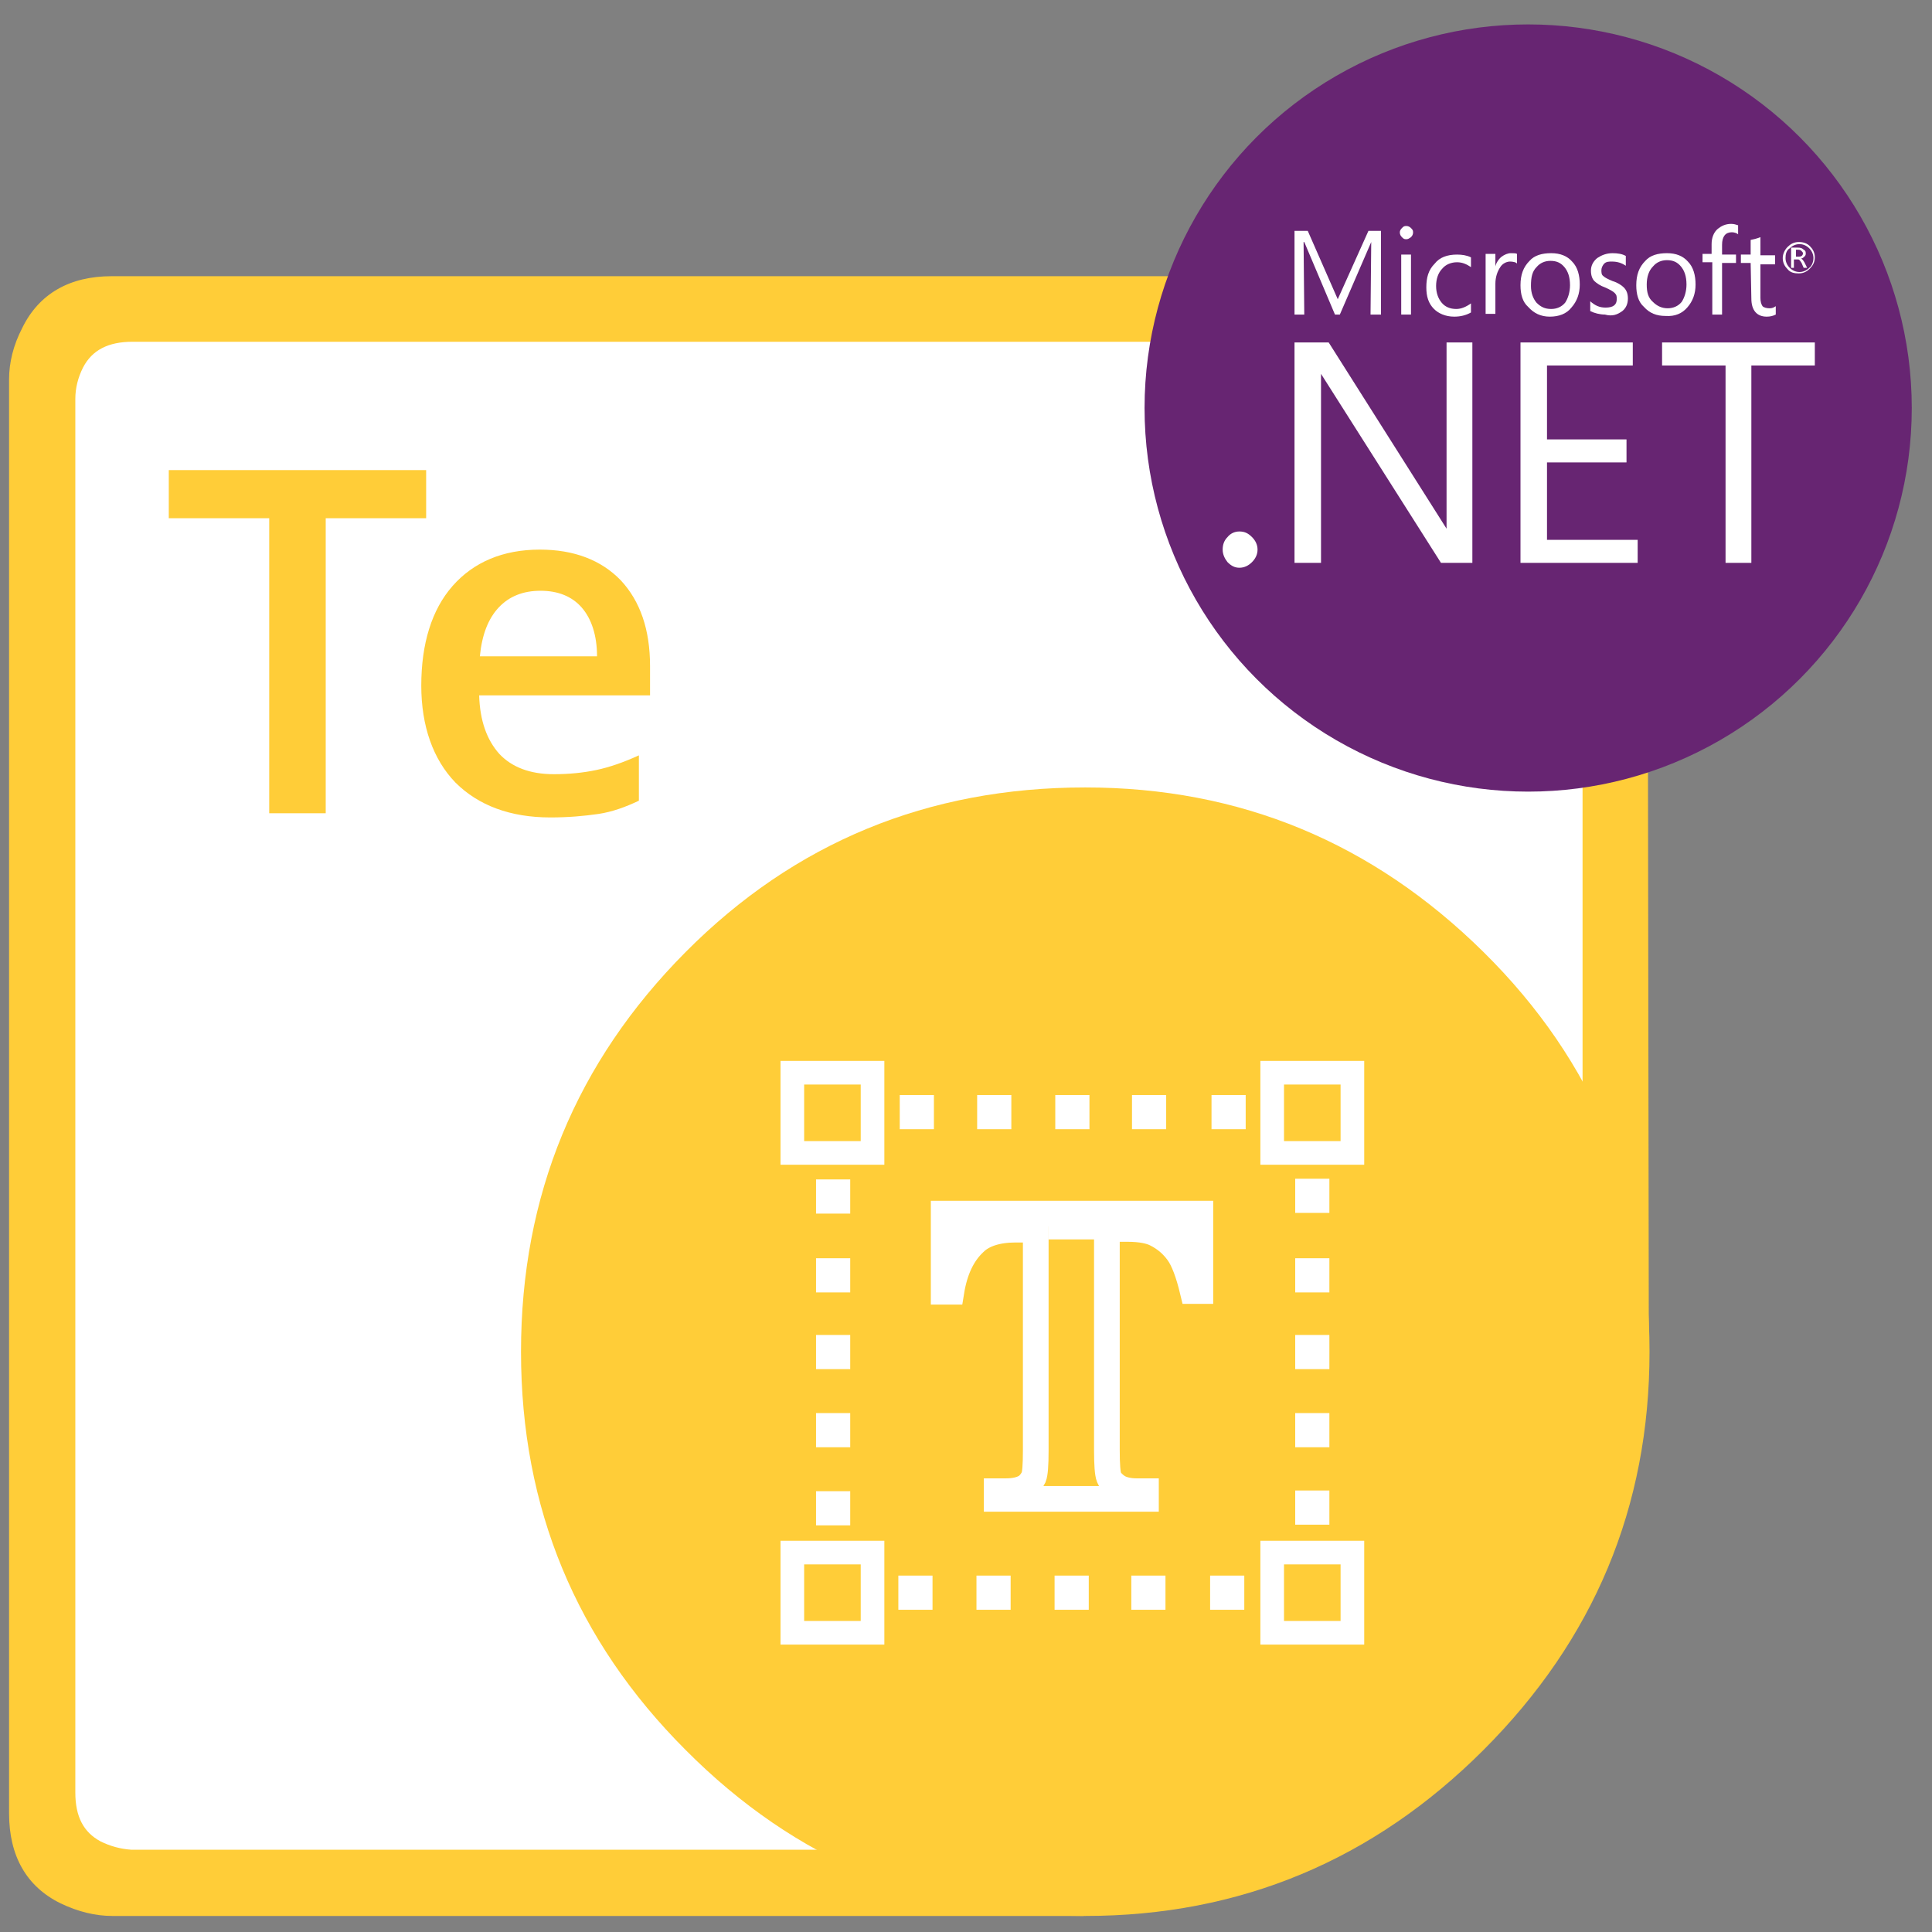 <?xml version="1.0" encoding="utf-8"?>
<svg version="1.1" id="Aspose.TEX" xmlns="http://www.w3.org/2000/svg" xmlns:xlink="http://www.w3.org/1999/xlink" x="0px" y="0px"
	 viewBox="0 0 277 277" style="enable-background:new 0 0 277 277;" xml:space="preserve">
<rect x="0" y="0" width="277" height="277" fill="#808080" stroke="none"/>
<style type="text/css">
	.st0{fill:#FFFFFF;}
	.st1{fill:#FFCD38;}
	.st2{fill:none;stroke:#FFFFFF;stroke-width:3.683;}
	.st3{fill:none;stroke:#FFFFFF;stroke-width:3.388;stroke-miterlimit:10;}
	.st4{fill:#672572;}
</style>
<g id="_x2E_NET_1_">
	<polygon class="st0" points="223.7,46.4 11.2,46.4 6.7,53.1 6.7,261.1 10.7,268.4 154.7,268.4 231.1,187.2 231.1,55.4 	"/>
	<g id="Aspose.AutoCad">
		<g>
			<path class="st1" d="M46.7,116.6h-8.1V74.3H24.2v-6.9h36.9v6.9H46.7V116.6L46.7,116.6z"/>
			<path class="st1" d="M78.9,117.2c-5.7,0-10.3-1.7-13.6-5c-3.2-3.3-4.9-8.1-4.9-13.9c0-6,1.5-10.9,4.5-14.3
				c3-3.4,7.2-5.2,12.5-5.2c4.9,0,8.8,1.5,11.6,4.4c2.8,3,4.2,7.1,4.2,12.3v4.2H68.7c0.1,3.6,1.1,6.4,2.9,8.4
				c1.8,1.9,4.4,2.9,7.8,2.9c2.2,0,4.2-0.2,6.1-0.6c1.9-0.4,3.9-1.1,6.1-2.1v6.5c-1.9,0.9-3.8,1.6-5.8,1.9
				C83.7,117,81.5,117.2,78.9,117.2z M77.5,84.7c-2.5,0-4.5,0.8-6,2.4c-1.5,1.6-2.4,3.9-2.7,7h16.8c0-3-0.8-5.4-2.2-7
				C82,85.5,80,84.7,77.5,84.7z"/>
		</g>
		<g id="Layer_9_143_">
			<g>
				<path class="st1" d="M74.7,193.8c0-22.4,7.9-41.5,23.6-57.3c15.6-15.7,34.7-23.6,57.3-23.6c22.2,0,41.2,7.9,57.1,23.6
					s23.8,34.9,23.8,57.3c0,22.3-8,41.3-23.8,57.1c-15.8,15.8-34.9,23.8-57.1,23.8c-22.6,0-41.6-8-57.3-23.8
					C82.6,235.2,74.7,216.2,74.7,193.8z"/>
			</g>
		</g>
		<g>
			<g id="Layer_3_97_">
				<g>
					<path class="st1" d="M236.4,193.8h-9.5V57.3c0-3.5-1.2-5.8-3.7-7.1c-0.9-0.4-1.9-0.8-3-1l-1.4-0.2H19c-3.5,0-5.8,1.2-7.1,3.7
						c-0.7,1.4-1.1,2.9-1.1,4.5V257c0,3.5,1.2,5.7,3.6,7c1.4,0.7,2.9,1.1,4.4,1.2h132.5l4.1,9.5H16.1c-2.4,0-4.9-0.6-7.4-1.8
						c-4.9-2.4-7.4-6.8-7.4-12.9V54.4c0-2.4,0.6-4.9,1.9-7.4c2.4-4.9,6.8-7.4,12.8-7.4h205.6l2.2,0.3c1.8,0.3,3.5,0.8,5,1.6
						c4.9,2.4,7.4,6.8,7.4,12.8L236.4,193.8L236.4,193.8z"/>
				</g>
			</g>
		</g>
	</g>
	<g>
		<g>
			<path class="st2" d="M172.1,174v11.1H171c-0.6-2.5-1.3-4.4-2.1-5.5c-0.8-1.1-1.8-2-3.2-2.7c-0.8-0.4-2.1-0.7-4-0.7h-3v31.7
				c0,2.1,0.1,3.4,0.3,3.9c0.2,0.5,0.7,1,1.3,1.4c0.7,0.4,1.6,0.6,2.7,0.6h1.3v1.1h-21.4v-1.1h1.3c1.2,0,2.1-0.2,2.8-0.6
				c0.5-0.3,0.9-0.8,1.2-1.4c0.2-0.5,0.3-1.7,0.3-3.8v-31.7h-2.9c-2.7,0-4.7,0.7-5.9,1.9c-1.7,1.6-2.8,3.9-3.3,7h-1.1V174L172.1,174
				L172.1,174z"/>
			<g>
				<polygon class="st0" points="140.3,178.3 136.1,179.7 136.1,174.5 141.5,174.7 				"/>
				<polygon class="st0" points="167.3,178.3 171.5,179.7 171.5,174.5 166.1,174.7 				"/>
				<rect x="150.3" y="175.3" class="st0" width="6.9" height="2.4"/>
			</g>
		</g>
		<g>
			<g>
				<rect x="113.6" y="153.8" class="st3" width="11.5" height="11.5"/>
				<rect x="113.6" y="222.6" class="st3" width="11.5" height="11.5"/>
				<rect x="182.4" y="153.8" class="st3" width="11.5" height="11.5"/>
				<rect x="182.4" y="222.6" class="st3" width="11.5" height="11.5"/>
			</g>
			<g>
				<g>
					<rect x="129" y="157" class="st0" width="4.9" height="4.9"/>
					<rect x="140.1" y="157" class="st0" width="4.9" height="4.9"/>
					<rect x="151.3" y="157" class="st0" width="4.9" height="4.9"/>
					<rect x="162.3" y="157" class="st0" width="4.9" height="4.9"/>
					<rect x="173.7" y="157" class="st0" width="4.9" height="4.9"/>
				</g>
				<g>
					<rect x="128.8" y="225.9" class="st0" width="4.9" height="4.9"/>
					<rect x="140" y="225.9" class="st0" width="4.9" height="4.9"/>
					<rect x="151.2" y="225.9" class="st0" width="4.9" height="4.9"/>
					<rect x="162.2" y="225.9" class="st0" width="4.9" height="4.9"/>
					<rect x="173.5" y="225.9" class="st0" width="4.9" height="4.9"/>
				</g>
				<g>
					<rect x="117" y="213.8" class="st0" width="4.9" height="4.9"/>
					<rect x="117" y="202.6" class="st0" width="4.9" height="4.9"/>
					<rect x="117" y="191.4" class="st0" width="4.9" height="4.9"/>
					<rect x="117" y="180.4" class="st0" width="4.9" height="4.9"/>
					<rect x="117" y="169.1" class="st0" width="4.9" height="4.9"/>
				</g>
				<g>
					<rect x="185.7" y="213.7" class="st0" width="4.9" height="4.9"/>
					<rect x="185.7" y="202.6" class="st0" width="4.9" height="4.9"/>
					<rect x="185.7" y="191.4" class="st0" width="4.9" height="4.9"/>
					<rect x="185.7" y="180.4" class="st0" width="4.9" height="4.9"/>
					<rect x="185.7" y="169" class="st0" width="4.9" height="4.9"/>
				</g>
			</g>
		</g>
	</g>
</g>
<g id="prefix__Python_via__NET">
	<circle class="st4" cx="219.1" cy="58.5" r="55"/>
	<g id="prefix__XMLID_2_">
		<path id="prefix__XMLID_3_" class="st0" d="M232.6,44.6c0.5-0.4,0.8-1,0.8-1.8c0-0.7-0.2-1.2-0.6-1.6c-0.3-0.3-0.9-0.7-1.6-0.9
			c-0.7-0.3-1.1-0.5-1.3-0.7c-0.3-0.2-0.3-0.5-0.3-0.9c0-0.3,0.2-0.7,0.4-0.9c0.3-0.3,0.7-0.3,1.1-0.3c0.8,0,1.4,0.2,2,0.6v-1.4
			c-0.5-0.3-1.2-0.4-1.9-0.4c-0.9,0-1.6,0.3-2.2,0.7c-0.6,0.5-0.9,1.1-0.9,1.8s0.2,1.2,0.5,1.5s0.9,0.7,1.5,0.9
			c0.7,0.3,1.2,0.6,1.4,0.8c0.3,0.3,0.3,0.5,0.3,0.9c0,0.8-0.5,1.2-1.6,1.2c-0.9,0-1.5-0.3-2.2-0.9v1.4c0.6,0.3,1.4,0.5,2.1,0.5
			C231.2,45.4,231.9,45.1,232.6,44.6z"/>
		<path id="prefix__XMLID_29_" class="st0" d="M245.5,45.1h1.4v-7.4h2v-1.2h-2v-1.4c0-1.2,0.5-1.8,1.4-1.8c0.3,0,0.7,0.1,0.9,0.3
			v-1.3c-0.3-0.1-0.6-0.2-1-0.2c-0.8,0-1.4,0.3-1.9,0.7c-0.6,0.5-0.9,1.3-0.9,2.2v1.4h-1.3v1.2h1.4L245.5,45.1L245.5,45.1z"/>
		<path id="prefix__XMLID_30_" class="st0" d="M201.6,34.3c0.3,0,0.4-0.1,0.7-0.3c0.2-0.2,0.3-0.4,0.3-0.7s-0.1-0.4-0.3-0.6
			c-0.2-0.2-0.4-0.3-0.7-0.3s-0.4,0.1-0.6,0.3c-0.2,0.2-0.3,0.4-0.3,0.6c0,0.3,0.1,0.5,0.3,0.7S201.3,34.3,201.6,34.3z"/>
		<path id="prefix__XMLID_31_" class="st0" d="M208.5,45.4c0.9,0,1.7-0.2,2.4-0.6v-1.3c-0.7,0.5-1.4,0.8-2.1,0.8
			c-0.9,0-1.6-0.3-2.1-0.9c-0.5-0.6-0.8-1.4-0.8-2.4s0.3-1.9,0.9-2.5c0.5-0.6,1.3-0.9,2.1-0.9s1.4,0.3,2,0.7v-1.4
			c-0.6-0.3-1.3-0.4-2-0.4c-1.4,0-2.5,0.4-3.2,1.3c-0.9,0.9-1.2,2-1.2,3.4c0,1.3,0.3,2.3,1.1,3.1C206.2,44.9,207.2,45.4,208.5,45.4
			L208.5,45.4z"/>
		<path id="prefix__XMLID_34_" class="st0" d="M257.5,37.2h0.3c0.2,0,0.3,0.2,0.5,0.5l0.3,0.7h0.5l-0.4-0.8
			c-0.2-0.3-0.3-0.5-0.5-0.5c0.3-0.1,0.4-0.2,0.5-0.3c0.2-0.2,0.2-0.3,0.2-0.5c0-0.3-0.1-0.4-0.3-0.5c-0.2-0.2-0.4-0.3-0.9-0.3h-0.9
			v2.9h0.4v-1.2L257.5,37.2L257.5,37.2z M257.5,35.8h0.3c0.3,0,0.4,0.1,0.5,0.2c0.1,0.1,0.2,0.2,0.2,0.3c0,0.3-0.2,0.5-0.6,0.5h-0.4
			V35.8z"/>
		<path id="prefix__XMLID_35_" class="st0" d="M251.1,42.8c0,1.7,0.8,2.6,2.2,2.6c0.5,0,0.9-0.1,1.3-0.3v-1.2
			c-0.3,0.2-0.5,0.3-0.9,0.3s-0.8-0.1-1-0.3c-0.2-0.3-0.3-0.7-0.3-1.2v-4.8h2.1v-1.3h-2.1V34c-0.5,0.2-0.9,0.3-1.4,0.4v2.1h-1.4v1.2
			h1.4L251.1,42.8L251.1,42.8z"/>
		<path id="prefix__XMLID_40_" class="st0" d="M257.9,39.2c0.7,0,1.2-0.3,1.6-0.7s0.7-0.9,0.7-1.6c0-0.7-0.3-1.2-0.7-1.6
			c-0.4-0.4-0.9-0.6-1.6-0.6s-1.2,0.3-1.6,0.7s-0.7,1-0.7,1.6c0,0.7,0.3,1.2,0.7,1.6C256.7,39.1,257.3,39.2,257.9,39.2L257.9,39.2z
			 M256.6,35.6c0.4-0.4,0.9-0.6,1.4-0.6s1,0.2,1.4,0.6c0.4,0.4,0.6,0.9,0.6,1.4s-0.2,1.1-0.6,1.4c-0.4,0.4-0.9,0.6-1.4,0.6
			s-1-0.2-1.4-0.6c-0.4-0.4-0.6-0.9-0.6-1.4S256.1,35.9,256.6,35.6z"/>
		<path id="prefix__XMLID_41_" class="st0" d="M200.9,36.5h1.4v8.6h-1.4V36.5z"/>
		<path id="prefix__XMLID_44_" class="st0" d="M222.2,45.4c1.3,0,2.4-0.4,3.1-1.3c0.8-0.9,1.2-2,1.2-3.3s-0.3-2.5-1.1-3.3
			c-0.7-0.8-1.7-1.2-3-1.2s-2.4,0.3-3.1,1.1c-0.9,0.9-1.3,2-1.3,3.5c0,1.3,0.3,2.4,1.1,3.1C219.9,44.9,220.9,45.4,222.2,45.4z
			 M220.3,38.3c0.5-0.6,1.2-0.9,2-0.9c0.9,0,1.5,0.3,2,0.9c0.5,0.6,0.8,1.4,0.8,2.6c0,1-0.3,1.9-0.7,2.5c-0.5,0.6-1.2,0.9-2,0.9
			c-0.9,0-1.5-0.3-2.1-0.9c-0.5-0.6-0.8-1.4-0.8-2.4C219.5,39.7,219.7,38.9,220.3,38.3z"/>
		<path id="prefix__XMLID_47_" class="st0" d="M241.9,44.1c0.8-0.9,1.2-2,1.2-3.3s-0.3-2.5-1.1-3.3c-0.7-0.8-1.7-1.2-3-1.2
			s-2.4,0.3-3.1,1.1c-0.9,0.9-1.3,2-1.3,3.5c0,1.3,0.3,2.4,1.1,3.1c0.8,0.9,1.8,1.3,3.1,1.3C240.2,45.4,241.2,44.9,241.9,44.1z
			 M236.1,40.8c0-1.1,0.3-2,0.9-2.6c0.5-0.6,1.2-0.9,2-0.9c0.9,0,1.5,0.3,2,0.9c0.5,0.6,0.8,1.4,0.8,2.6c0,1-0.3,1.9-0.7,2.5
			c-0.5,0.6-1.2,0.9-2,0.9s-1.5-0.3-2.1-0.9C236.3,42.7,236.1,41.9,236.1,40.8z"/>
		<path id="prefix__XMLID_48_" class="st0" d="M221.8,66.3h11.4V63h-11.4V52.4h12.3v-3.3H218v31.6h16.8v-3.3h-13V66.3z"/>
		<path id="prefix__XMLID_49_" class="st0" d="M238.3,52.4h9.1v28.3h3.7V52.4h9.1v-3.3h-21.9L238.3,52.4L238.3,52.4z"/>
		<path id="prefix__XMLID_50_" class="st0" d="M177.7,76.2c-0.7,0-1.3,0.3-1.7,0.8c-0.5,0.5-0.7,1.1-0.7,1.8s0.3,1.3,0.7,1.8
			c0.5,0.5,1,0.8,1.7,0.8s1.3-0.3,1.8-0.8s0.8-1.1,0.8-1.8s-0.3-1.3-0.8-1.8S178.5,76.2,177.7,76.2z"/>
		<path id="prefix__XMLID_51_" class="st0" d="M215.3,36.8c-0.4,0.3-0.8,0.9-0.9,1.4v-1.8H213V45h1.4v-4.3c0-1,0.3-1.8,0.7-2.4
			c0.3-0.5,0.9-0.8,1.4-0.8c0.4,0,0.9,0.1,1,0.3v-1.4c-0.2-0.1-0.4-0.1-0.9-0.1C216.2,36.3,215.7,36.5,215.3,36.8z"/>
		<path id="prefix__XMLID_52_" class="st0" d="M186.9,34.7h0.1l4.4,10.4h0.7l4.5-10.4l-0.1,10.4h1.5v-12h-1.8l-4.4,9.8l-4.3-9.8
			h-1.9v12h1.4L186.9,34.7L186.9,34.7z"/>
		<path id="prefix__XMLID_53_" class="st0" d="M207.4,75.8l-16.9-26.7h-4.9v31.6h3.8V53.6l17.2,27.1h4.5V49.1h-3.7L207.4,75.8
			L207.4,75.8z"/>
	</g>
</g>
</svg>
